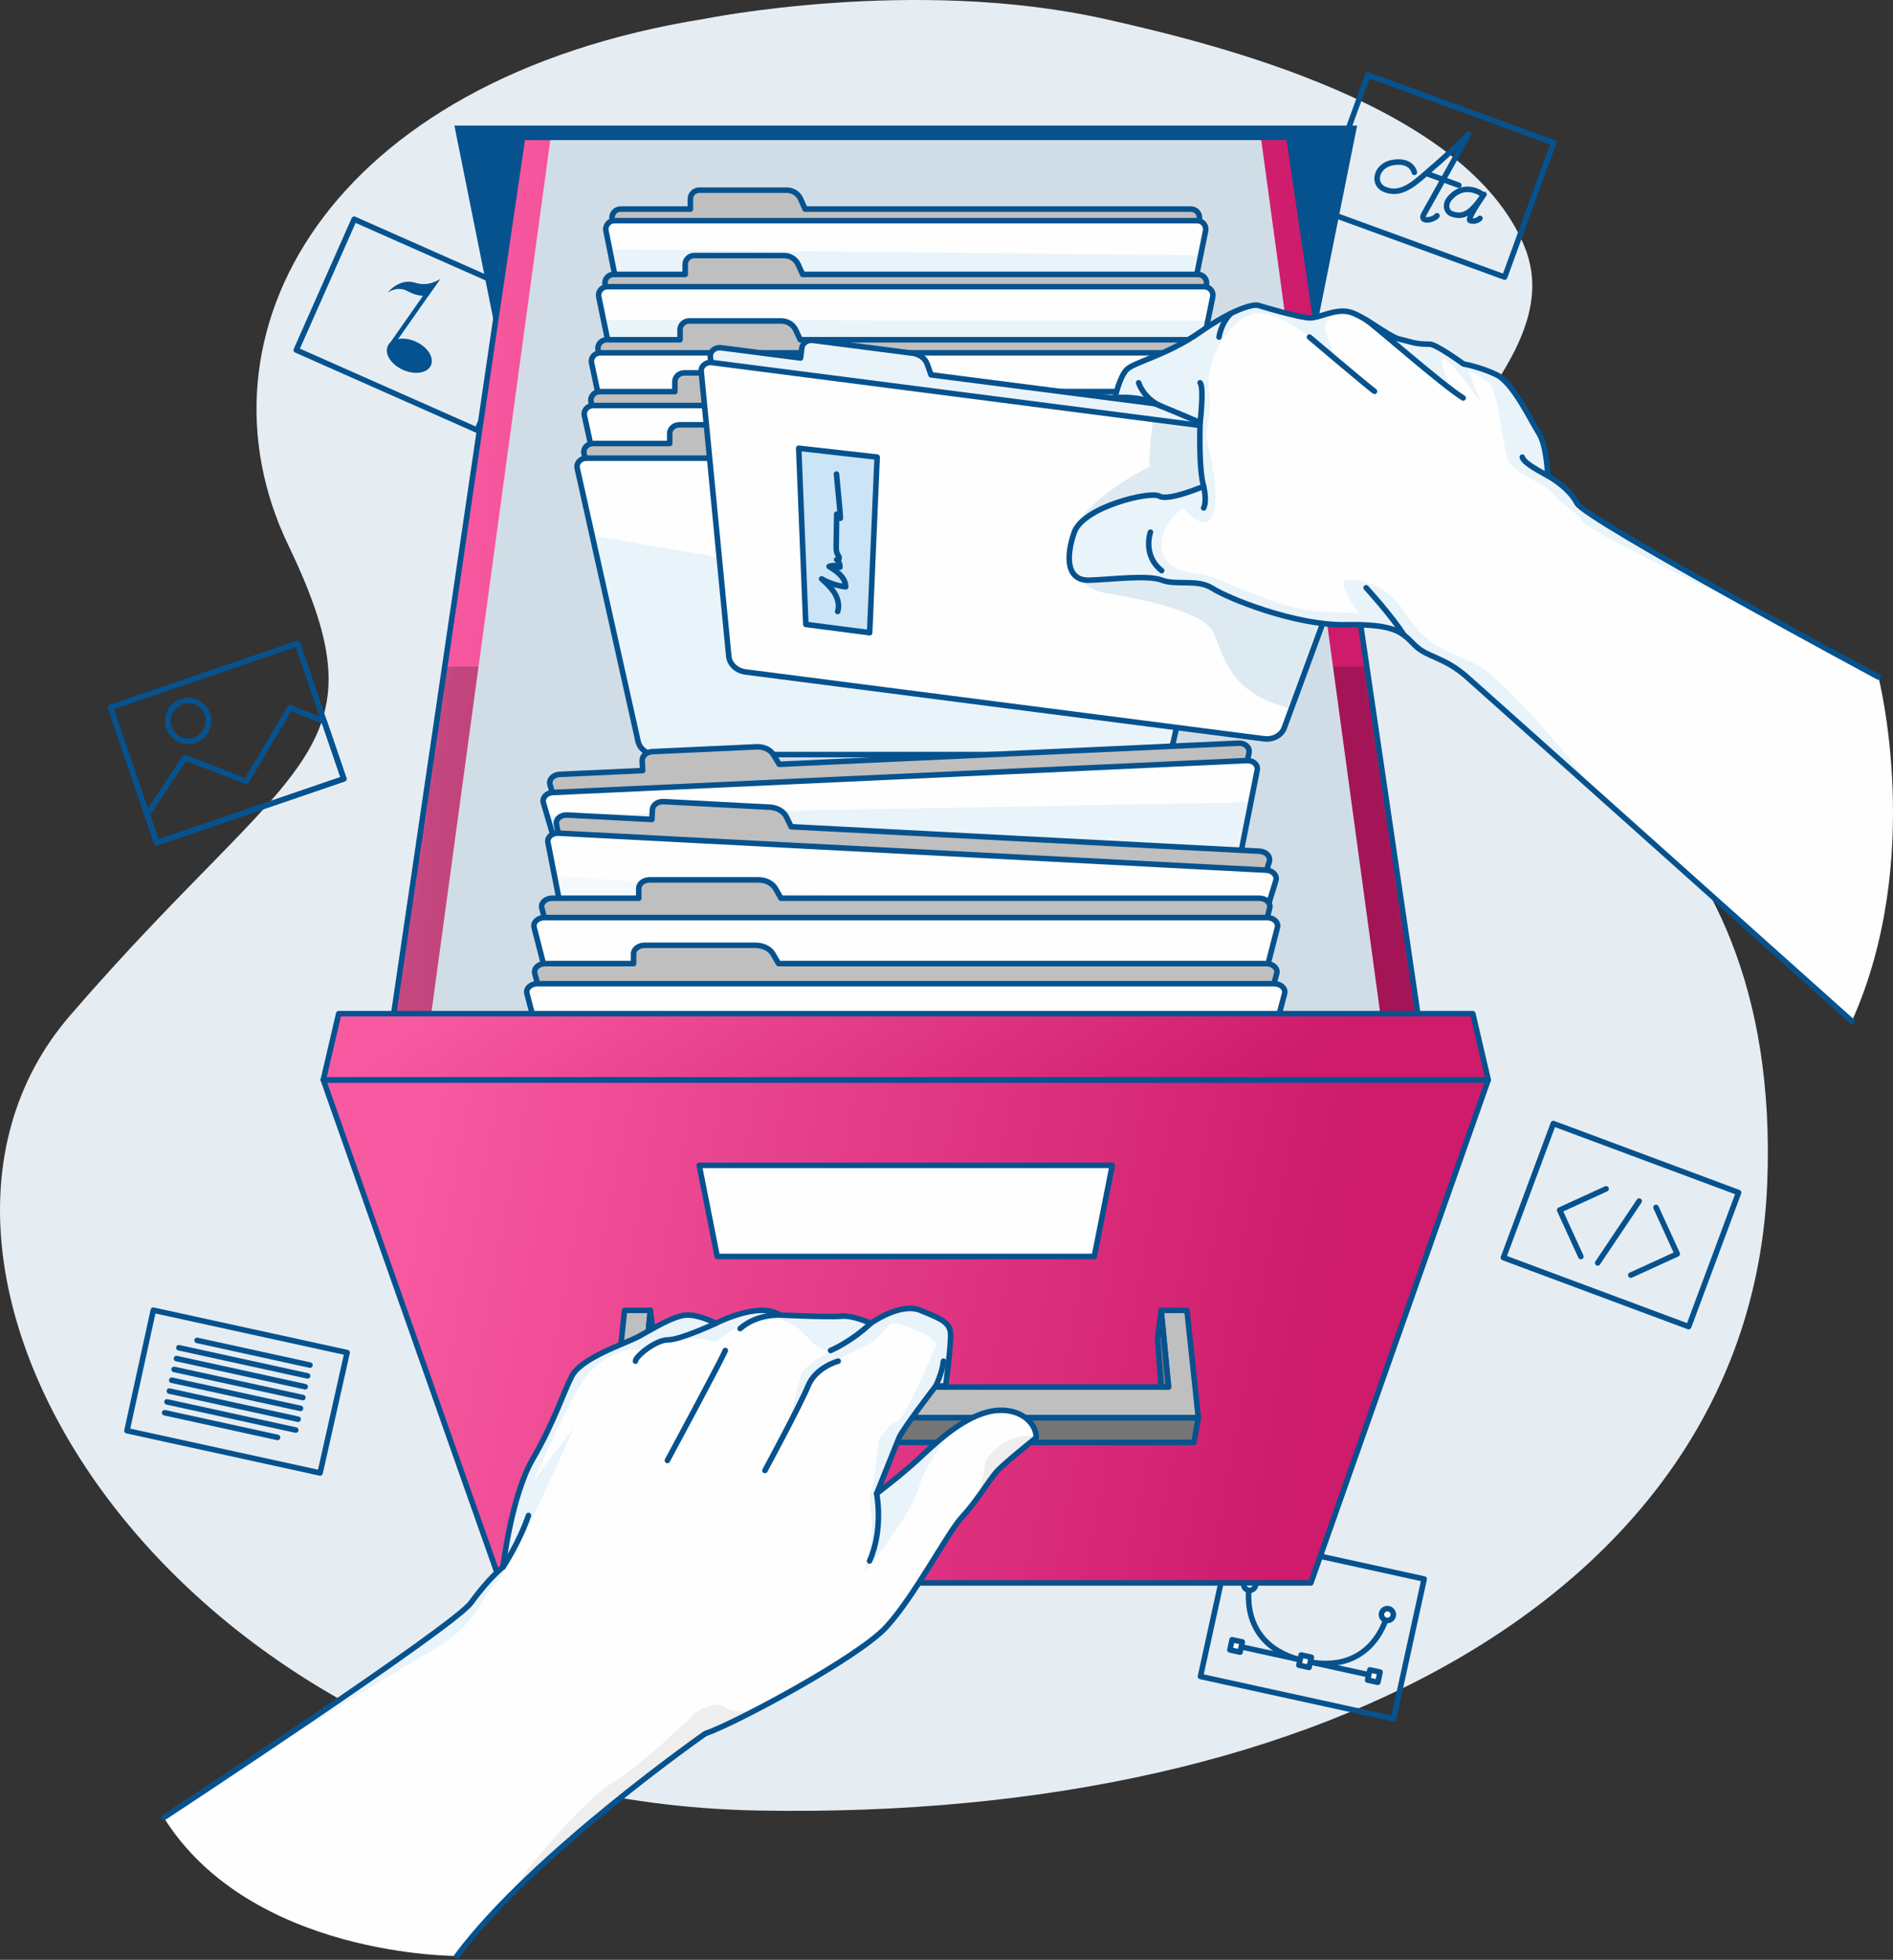 <?xml version="1.0" encoding="UTF-8"?> <svg xmlns="http://www.w3.org/2000/svg" width="342" height="354" viewBox="0 0 342 354" fill="none"><rect x="0" y="0" width="342" height="354" fill="#333333" stroke="none"/><path d="M127.243 3.408C127.243 3.408 165.079 -4.261 199.509 3.408C220.555 8.096 264.914 19.215 275.381 44.42C285.847 69.625 235.452 91.129 260.215 116.697C270.896 127.725 322.159 142.276 319.276 213.819C316.392 285.363 241.282 328.983 136.898 327.038C32.515 325.094 -27.721 230.184 12.649 183.44C53.02 136.696 70.397 136.563 52.097 98.502C33.796 60.44 59.205 14.303 127.243 3.408Z" fill="#E5EDF3"></path><path d="M55.067 120.078L62.114 140.682L28.32 152.239L19.959 127.786L53.752 116.23L55.067 120.078Z" stroke="#06528E" stroke-miterlimit="10" stroke-linecap="round" stroke-linejoin="round"></path><path d="M58.576 130.332L62.114 140.68L28.321 152.236L26.587 147.166L33.399 136.847L44.485 141.162L52.401 127.812L58.576 130.332Z" stroke="#06528E" stroke-miterlimit="10" stroke-linecap="round" stroke-linejoin="round"></path><path d="M37.476 129.032C38.133 130.954 37.109 133.045 35.187 133.702C33.265 134.359 31.174 133.333 30.517 131.412C29.86 129.49 30.884 127.398 32.807 126.742C34.728 126.085 36.819 127.11 37.476 129.032Z" stroke="#06528E" stroke-miterlimit="10" stroke-linecap="round" stroke-linejoin="round"></path><path d="M256.428 289.191L251.769 310.463L216.882 302.823L222.41 277.578L257.298 285.219L256.428 289.191Z" stroke="#06528E" stroke-miterlimit="10" stroke-linecap="round" stroke-linejoin="round"></path><path d="M223.797 297.375L247.764 302.623" stroke="#06528E" stroke-miterlimit="10" stroke-linecap="round" stroke-linejoin="round"></path><path d="M225.763 286.188C225.763 286.188 223.325 297.324 235.769 300.049C248.213 302.774 250.652 291.638 250.652 291.638" stroke="#06528E" stroke-miterlimit="10" stroke-linecap="round" stroke-linejoin="round"></path><path d="M226.812 286.42C226.686 286.999 226.113 287.366 225.534 287.239C224.955 287.112 224.588 286.54 224.715 285.961C224.842 285.382 225.414 285.015 225.993 285.142C226.572 285.269 226.938 285.841 226.812 286.42Z" fill="#FEFEFE" stroke="#06528E" stroke-miterlimit="10" stroke-linecap="round" stroke-linejoin="round"></path><path d="M251.701 291.87C251.575 292.449 251.002 292.816 250.423 292.688C249.844 292.561 249.477 291.989 249.604 291.41C249.731 290.831 250.303 290.464 250.882 290.592C251.46 290.718 251.827 291.291 251.701 291.87Z" fill="#FEFEFE" stroke="#06528E" stroke-miterlimit="10" stroke-linecap="round" stroke-linejoin="round"></path><path d="M224.443 296.587L222.6 296.184L222.196 298.027L224.039 298.431L224.443 296.587Z" fill="#FEFEFE" stroke="#06528E" stroke-miterlimit="10" stroke-linecap="round" stroke-linejoin="round"></path><path d="M236.911 299.349L235.068 298.945L234.664 300.789L236.507 301.192L236.911 299.349Z" fill="#FEFEFE" stroke="#06528E" stroke-miterlimit="10" stroke-linecap="round" stroke-linejoin="round"></path><path d="M249.331 302.036L247.488 301.633L247.085 303.476L248.928 303.88L249.331 302.036Z" fill="#FEFEFE" stroke="#06528E" stroke-miterlimit="10" stroke-linecap="round" stroke-linejoin="round"></path><path d="M95.001 57.781L86.184 77.692L53.528 63.231L63.991 39.602L96.648 54.062L95.001 57.781Z" stroke="#06528E" stroke-miterlimit="10" stroke-linecap="round" stroke-linejoin="round"></path><path d="M77.856 65.986C77.23 67.399 74.975 67.771 72.819 66.816C70.663 65.861 69.422 63.941 70.048 62.528C70.674 61.114 72.93 60.743 75.086 61.698C77.242 62.653 78.482 64.572 77.856 65.986Z" fill="#06528E"></path><path d="M79.508 50.43L70.795 62.86L70.048 62.53L76.418 53.44L78.073 51.081C78.903 50.839 79.438 50.477 79.502 50.434L79.508 50.43Z" fill="#06528E"></path><path d="M79.503 50.438L77.384 53.437C77.384 53.437 77.013 53.493 76.419 53.444C75.735 53.39 74.751 53.197 73.69 52.616C71.766 51.565 70.12 52.797 70.024 52.87C70.128 52.738 72.183 50.172 75.019 51.073C76.2 51.451 77.273 51.321 78.074 51.084C78.905 50.843 79.439 50.481 79.503 50.438Z" fill="#06528E"></path><path d="M312.686 219.227L305.084 239.633L271.616 227.166L280.637 202.949L314.106 215.416L312.686 219.227Z" stroke="#06528E" stroke-miterlimit="10" stroke-linecap="round" stroke-linejoin="round"></path><path d="M290.168 214.742L281.775 218.58L285.612 226.973" stroke="#06528E" stroke-miterlimit="10" stroke-linecap="round" stroke-linejoin="round"></path><path d="M294.628 230.333L303.022 226.495L299.184 218.102" stroke="#06528E" stroke-miterlimit="10" stroke-linecap="round" stroke-linejoin="round"></path><path d="M296.145 216.953L288.651 228.123" stroke="#06528E" stroke-miterlimit="10" stroke-linecap="round" stroke-linejoin="round"></path><path d="M279.295 29.592L271.837 50.052L238.282 37.819L247.134 13.539L280.688 25.772L279.295 29.592Z" stroke="#06528E" stroke-miterlimit="10" stroke-linecap="round" stroke-linejoin="round"></path><path d="M255.521 31.13C255.521 31.13 255.121 28.836 251.731 29.339C248.604 29.802 247.716 33.322 250.354 34.283C253.456 35.415 255.89 32.796 258.906 30.216C262.059 27.518 264.921 24.615 265.284 24.273C265.284 24.273 258.178 36.981 257.259 38.655C256.34 40.329 259.112 39.717 259.615 38.973" stroke="#06528E" stroke-miterlimit="10" stroke-linecap="round" stroke-linejoin="round"></path><path d="M267.524 34.907C267.524 34.907 264.426 32.805 261.882 35.865C260.895 37.052 261.414 38.313 262.266 38.624C264.449 39.419 265.803 38.459 268.103 35.118C268.103 35.118 264.919 39.59 265.601 39.839C266.624 40.211 267.376 39.443 267.376 39.443" stroke="#06528E" stroke-miterlimit="10" stroke-linecap="round" stroke-linejoin="round"></path><path d="M257.943 31.418L263.567 33.468" stroke="#06528E" stroke-miterlimit="10" stroke-linecap="round" stroke-linejoin="round"></path><path d="M57.83 266.064L22.939 258.432L27.701 236.664L62.712 244.322L57.83 266.064Z" stroke="#06528E" stroke-miterlimit="10" stroke-linecap="round" stroke-linejoin="round"></path><path d="M35.61 242.117L56.001 246.577" stroke="#06528E" stroke-miterlimit="10" stroke-linecap="round" stroke-linejoin="round"></path><path d="M32.314 243.445L55.574 248.533" stroke="#06528E" stroke-miterlimit="10" stroke-linecap="round" stroke-linejoin="round"></path><path d="M31.886 245.402L55.145 250.49" stroke="#06528E" stroke-miterlimit="10" stroke-linecap="round" stroke-linejoin="round"></path><path d="M31.457 247.359L54.717 252.446" stroke="#06528E" stroke-miterlimit="10" stroke-linecap="round" stroke-linejoin="round"></path><path d="M31.03 249.316L54.29 254.403" stroke="#06528E" stroke-miterlimit="10" stroke-linecap="round" stroke-linejoin="round"></path><path d="M30.602 251.273L53.861 256.361" stroke="#06528E" stroke-miterlimit="10" stroke-linecap="round" stroke-linejoin="round"></path><path d="M30.174 253.227L53.434 258.314" stroke="#06528E" stroke-miterlimit="10" stroke-linecap="round" stroke-linejoin="round"></path><path d="M29.746 255.184L50.138 259.644" stroke="#06528E" stroke-miterlimit="10" stroke-linecap="round" stroke-linejoin="round"></path><path d="M228.9 103.697H98.38L82.092 22.68H245.189L228.9 103.697Z" fill="#06528E"></path><path d="M94.335 25.312L70.3 188.777H256.98L232.945 25.312" fill="url(#paint0_linear_48_4914)"></path><mask id="mask0_48_4914" style="mask-type:luminance" maskUnits="userSpaceOnUse" x="70" y="25" width="187" height="164"><path d="M94.336 25.312L70.301 188.777H256.98L232.945 25.312" fill="white"></path></mask><g mask="url(#mask0_48_4914)"><path opacity="0.3" d="M256.983 188.771H70.299L80.35 120.414H246.932L256.983 188.771Z" fill="black" fill-opacity="0.7"></path></g><path d="M94.335 25.312L70.3 188.777H256.98L232.945 25.312" stroke="#06528E" stroke-miterlimit="10" stroke-linecap="round" stroke-linejoin="round"></path><path d="M227.866 25.312H99.414L77.141 188.777H250.139L227.866 25.312Z" fill="#D1DDE6"></path><path d="M215.176 37.768H145.452L144.662 35.982C144.223 34.991 143.241 34.352 142.157 34.352H126.32C125.439 34.352 124.725 35.066 124.725 35.946V37.768H112.103C111.135 37.768 110.408 38.655 110.599 39.605L120.898 90.83H206.381L216.68 39.605C216.871 38.655 216.144 37.768 215.176 37.768Z" fill="#BFBFBF" stroke="#06528E" stroke-miterlimit="10" stroke-linecap="round" stroke-linejoin="round"></path><path d="M217.807 41.698L216.916 46.12L207.764 91.629C207.489 93.03 206.258 94.042 204.824 94.042H122.456C121.023 94.042 119.792 93.03 119.516 91.629L110.146 45.043L109.474 41.698C109.287 40.75 110.008 39.859 110.98 39.859H216.301C217.273 39.859 217.993 40.75 217.807 41.698Z" fill="#FEFEFE"></path><mask id="mask1_48_4914" style="mask-type:luminance" maskUnits="userSpaceOnUse" x="109" y="39" width="109" height="56"><path d="M217.808 41.702L216.917 46.124L207.765 91.633C207.49 93.034 206.259 94.046 204.825 94.046H122.457C121.024 94.046 119.793 93.034 119.517 91.633L110.147 45.047L109.474 41.702C109.288 40.754 110.009 39.863 110.981 39.863H216.302C217.273 39.863 217.994 40.754 217.808 41.702Z" fill="white"></path></mask><g mask="url(#mask1_48_4914)"><path opacity="0.4" d="M216.917 46.12L207.765 91.629C207.489 93.03 206.258 94.043 204.825 94.043H122.457C121.023 94.043 119.792 93.03 119.517 91.629L110.146 45.043L216.917 46.12Z" fill="#CBE4F6"></path></g><path d="M217.807 41.698L216.916 46.12L207.764 91.629C207.489 93.03 206.258 94.042 204.824 94.042H122.456C121.023 94.042 119.792 93.03 119.516 91.629L110.146 45.043L109.474 41.698C109.287 40.75 110.008 39.859 110.98 39.859H216.301C217.273 39.859 217.993 40.75 217.807 41.698Z" stroke="#06528E" stroke-miterlimit="10" stroke-linecap="round" stroke-linejoin="round"></path><path d="M216.41 49.566H145.015L144.206 47.786C143.757 46.798 142.752 46.16 141.641 46.16H125.425C124.523 46.16 123.792 46.872 123.792 47.75V49.566H110.869C109.876 49.566 109.133 50.45 109.328 51.397L119.874 102.47H207.405L217.951 51.397C218.146 50.45 217.402 49.566 216.41 49.566Z" fill="#BFBFBF" stroke="#06528E" stroke-miterlimit="10" stroke-linecap="round" stroke-linejoin="round"></path><path d="M219.102 53.628L218.211 57.953L208.824 103.413C208.533 104.806 207.277 105.81 205.811 105.81H121.467C120.001 105.81 118.746 104.806 118.454 103.413L109.035 57.799L108.177 53.628C107.982 52.68 108.727 51.789 109.715 51.789H217.563C218.551 51.789 219.296 52.68 219.102 53.628Z" fill="#FEFEFE"></path><mask id="mask2_48_4914" style="mask-type:luminance" maskUnits="userSpaceOnUse" x="108" y="51" width="112" height="55"><path d="M219.101 53.632L218.21 57.956L208.824 103.417C208.532 104.81 207.277 105.814 205.811 105.814H121.467C120.001 105.814 118.745 104.81 118.454 103.417L109.035 57.803L108.176 53.632C107.982 52.684 108.727 51.793 109.715 51.793H217.562C218.551 51.793 219.296 52.684 219.101 53.632Z" fill="white"></path></mask><g mask="url(#mask2_48_4914)"><path opacity="0.4" d="M218.211 57.955L208.824 103.415C208.532 104.808 207.277 105.812 205.811 105.812H121.467C120.001 105.812 118.745 104.808 118.454 103.415L109.035 57.801L218.211 57.955Z" fill="#CBE4F6"></path></g><path d="M219.102 53.628L218.211 57.953L208.824 103.413C208.533 104.806 207.277 105.81 205.811 105.81H121.467C120.001 105.81 118.746 104.806 118.454 103.413L109.035 57.799L108.177 53.628C107.982 52.68 108.727 51.789 109.715 51.789H217.563C218.551 51.789 219.296 52.68 219.102 53.628Z" stroke="#06528E" stroke-miterlimit="10" stroke-linecap="round" stroke-linejoin="round"></path><path d="M217.645 61.369H144.58L143.752 59.593C143.292 58.608 142.263 57.973 141.127 57.973H124.531C123.608 57.973 122.86 58.682 122.86 59.558V61.369H109.634C108.618 61.369 107.858 62.25 108.058 63.194L118.85 114.116H208.429L219.221 63.194C219.421 62.25 218.661 61.369 217.645 61.369Z" fill="#BFBFBF" stroke="#06528E" stroke-miterlimit="10" stroke-linecap="round" stroke-linejoin="round"></path><path d="M218.825 63.734H108.454C107.438 63.734 106.678 64.616 106.878 65.56L117.398 115.199C117.693 116.591 118.982 117.593 120.48 117.593H206.799C208.296 117.593 209.586 116.591 209.88 115.199L220.401 65.56C220.601 64.616 219.84 63.734 218.825 63.734Z" fill="#FEFEFE" stroke="#06528E" stroke-miterlimit="10" stroke-linecap="round" stroke-linejoin="round"></path><path d="M218.88 70.737H144.144L143.297 68.967C142.827 67.985 141.774 67.352 140.612 67.352H123.637C122.693 67.352 121.928 68.059 121.928 68.933V70.738H108.399C107.361 70.738 106.582 71.617 106.786 72.558L117.825 123.328H209.453L220.492 72.558C220.697 71.616 219.919 70.737 218.88 70.737Z" fill="#BFBFBF" stroke="#06528E" stroke-miterlimit="10" stroke-linecap="round" stroke-linejoin="round"></path><path d="M220.087 73.25H107.192C106.154 73.25 105.375 74.129 105.58 75.07L116.341 124.56C116.643 125.948 117.961 126.947 119.493 126.947H207.786C209.318 126.947 210.636 125.948 210.938 124.56L221.7 75.07C221.904 74.129 221.125 73.25 220.087 73.25Z" fill="#FEFEFE" stroke="#06528E" stroke-miterlimit="10" stroke-linecap="round" stroke-linejoin="round"></path><path d="M220.115 80.109H143.709L142.843 78.345C142.362 77.366 141.286 76.734 140.098 76.734H122.743C121.778 76.734 120.995 77.44 120.995 78.311V80.11H107.165C106.103 80.11 105.307 80.986 105.516 81.925L116.802 132.542H210.478L221.764 81.925C221.973 80.986 221.177 80.109 220.115 80.109Z" fill="#BFBFBF" stroke="#06528E" stroke-miterlimit="10" stroke-linecap="round" stroke-linejoin="round"></path><path d="M221.346 82.766H105.934C104.873 82.766 104.071 83.64 104.282 84.58L106.987 96.72L115.28 133.92C115.596 135.305 116.94 136.301 118.504 136.301H208.776C210.339 136.301 211.684 135.305 212 133.92L216.065 115.672L222.998 84.58C223.209 83.64 222.407 82.766 221.346 82.766Z" fill="#FEFEFE"></path><mask id="mask3_48_4914" style="mask-type:luminance" maskUnits="userSpaceOnUse" x="104" y="82" width="120" height="55"><path d="M221.346 82.769H105.934C104.873 82.769 104.071 83.644 104.282 84.584L106.987 96.724L115.281 133.923C115.596 135.308 116.941 136.305 118.504 136.305H208.777C210.34 136.305 211.684 135.308 212 133.923L216.066 115.676L222.999 84.584C223.209 83.644 222.407 82.769 221.346 82.769Z" fill="white"></path></mask><g mask="url(#mask3_48_4914)"><path opacity="0.4" d="M106.987 96.723L115.28 133.922C115.596 135.307 116.941 136.303 118.504 136.303H208.776C210.339 136.303 211.684 135.307 212 133.922L216.066 115.675L106.987 96.723Z" fill="#CBE4F6"></path></g><path d="M221.346 82.766H105.934C104.873 82.766 104.071 83.64 104.282 84.58L106.987 96.72L115.28 133.92C115.596 135.305 116.94 136.301 118.504 136.301H208.776C210.339 136.301 211.684 135.305 212 133.92L216.065 115.672L222.998 84.58C223.209 83.64 222.407 82.766 221.346 82.766Z" stroke="#06528E" stroke-miterlimit="10" stroke-linecap="round" stroke-linejoin="round"></path><path d="M140.777 138.055L139.756 136.356C139.189 135.413 137.992 134.843 136.701 134.903L117.849 135.77C116.8 135.818 115.982 136.553 116.022 137.412L116.104 139.188L101.079 139.879C99.926 139.932 99.1 140.837 99.371 141.753L113.927 191.146L215.689 186.469L225.653 135.95C225.838 135.013 224.933 134.188 223.78 134.241L140.777 138.055Z" fill="#BFBFBF" stroke="#06528E" stroke-miterlimit="10" stroke-linecap="round" stroke-linejoin="round"></path><path d="M227.137 139.094L225.986 144.909L217.426 188.344C217.15 189.729 215.733 190.774 214.032 190.855L115.976 195.358C114.276 195.439 112.761 194.524 112.364 193.171L98.831 147.25L98.174 145.022C97.907 144.107 98.733 143.2 99.883 143.151L225.266 137.385C226.424 137.336 227.323 138.162 227.137 139.094Z" fill="#FEFEFE"></path><mask id="mask4_48_4914" style="mask-type:luminance" maskUnits="userSpaceOnUse" x="98" y="137" width="130" height="59"><path d="M227.136 139.094L225.986 144.909L217.425 188.344C217.15 189.729 215.732 190.774 214.031 190.855L115.976 195.358C114.275 195.439 112.76 194.524 112.363 193.171L98.83 147.25L98.174 145.022C97.906 144.107 98.733 143.2 99.883 143.151L225.265 137.385C226.423 137.336 227.322 138.162 227.136 139.094Z" fill="white"></path></mask><g mask="url(#mask4_48_4914)"><path opacity="0.4" d="M225.986 144.906L217.425 188.342C217.15 189.727 215.733 190.771 214.032 190.852L115.976 195.356C114.275 195.437 112.761 194.521 112.364 193.169L98.83 147.247L225.986 144.906Z" fill="#CBE4F6"></path></g><path d="M227.137 139.094L225.986 144.909L217.426 188.344C217.15 189.729 215.733 190.774 214.032 190.855L115.976 195.358C114.276 195.439 112.761 194.524 112.364 193.171L98.831 147.25L98.174 145.022C97.907 144.107 98.733 143.2 99.883 143.151L225.266 137.385C226.424 137.336 227.323 138.162 227.137 139.094Z" stroke="#06528E" stroke-miterlimit="10" stroke-linecap="round" stroke-linejoin="round"></path><path d="M142.937 149.335L142.068 147.549C141.586 146.558 140.427 145.874 139.111 145.805L119.885 144.8C118.816 144.744 117.913 145.393 117.867 146.249L117.775 148.02L102.452 147.219C101.276 147.157 100.35 147.973 100.533 148.908L110.432 199.351L214.209 204.777L229.314 155.641C229.595 154.73 228.758 153.822 227.582 153.76L142.937 149.335Z" fill="#BFBFBF" stroke="#06528E" stroke-miterlimit="10" stroke-linecap="round" stroke-linejoin="round"></path><path d="M230.506 159.057L228.044 167.058L215.782 206.955C215.369 208.299 213.822 209.206 212.089 209.109L112.089 203.885C110.356 203.796 108.914 202.735 108.639 201.358L100.176 158.214L98.993 152.18C98.807 151.249 99.738 150.431 100.913 150.496L228.773 157.178C229.948 157.242 230.79 158.149 230.506 159.057Z" fill="#FEFEFE"></path><mask id="mask5_48_4914" style="mask-type:luminance" maskUnits="userSpaceOnUse" x="98" y="150" width="133" height="60"><path d="M230.507 159.053L228.045 167.055L215.783 206.951C215.37 208.295 213.823 209.202 212.089 209.105L112.09 203.881C110.357 203.792 108.915 202.731 108.64 201.354L100.176 158.21L98.993 152.177C98.807 151.245 99.739 150.427 100.913 150.492L228.774 157.174C229.948 157.238 230.79 158.146 230.507 159.053Z" fill="white"></path></mask><g mask="url(#mask5_48_4914)"><path opacity="0.4" d="M228.044 167.055L215.782 206.951C215.369 208.296 213.822 209.203 212.089 209.106L112.09 203.882C110.356 203.793 108.915 202.732 108.639 201.355L100.176 158.211L228.044 167.055Z" fill="#E9F3FA"></path></g><path d="M230.506 159.057L228.044 167.058L215.782 206.955C215.369 208.299 213.822 209.206 212.089 209.109L112.089 203.885C110.356 203.796 108.914 202.735 108.639 201.358L100.176 158.214L98.993 152.18C98.807 151.249 99.738 150.431 100.913 150.496L228.773 157.178C229.948 157.242 230.79 158.149 230.506 159.057Z" stroke="#06528E" stroke-miterlimit="10" stroke-linecap="round" stroke-linejoin="round"></path><path d="M141.093 162.249L140.114 160.516C139.57 159.554 138.352 158.934 137.009 158.934H117.377C116.285 158.934 115.4 159.626 115.4 160.481V162.249H99.754C98.553 162.249 97.653 163.109 97.89 164.031L110.657 213.736H216.623L229.389 164.031C229.626 163.109 228.726 162.249 227.525 162.249H141.093Z" fill="#BFBFBF" stroke="#06528E" stroke-miterlimit="10" stroke-linecap="round" stroke-linejoin="round"></path><path d="M214.694 218.319H112.585C110.814 218.319 109.289 217.341 108.94 215.982L96.495 167.529C96.258 166.607 97.158 165.746 98.359 165.746H228.92C230.121 165.746 231.021 166.607 230.784 167.529L218.339 215.982C217.99 217.341 216.465 218.319 214.694 218.319Z" fill="#FEFEFE" stroke="#06528E" stroke-miterlimit="10" stroke-linecap="round" stroke-linejoin="round"></path><path d="M140.657 174.054L139.658 172.328C139.104 171.369 137.863 170.75 136.493 170.75H116.482C115.369 170.75 114.467 171.441 114.467 172.293V174.054H98.519C97.294 174.054 96.377 174.912 96.618 175.831L109.631 225.385H217.645L230.659 175.831C230.9 174.913 229.983 174.054 228.758 174.054H140.657Z" fill="#BFBFBF" stroke="#06528E" stroke-miterlimit="10" stroke-linecap="round" stroke-linejoin="round"></path><path d="M215.681 230.1H111.597C109.792 230.1 108.237 229.125 107.882 227.77L95.196 179.464C94.955 178.546 95.872 177.688 97.097 177.688H230.181C231.406 177.688 232.323 178.545 232.082 179.464L219.397 227.77C219.041 229.125 217.486 230.1 215.681 230.1Z" fill="#FEFEFE" stroke="#06528E" stroke-miterlimit="10" stroke-linecap="round" stroke-linejoin="round"></path><path d="M236.831 285.923H90.448L58.408 195.059H268.872L236.831 285.923Z" fill="url(#paint1_linear_48_4914)"></path><path d="M236.831 285.923H90.448L58.408 195.059H268.872L236.831 285.923Z" stroke="#06528E" stroke-miterlimit="10" stroke-linecap="round" stroke-linejoin="round"></path><path d="M266.086 183.102H61.194L58.408 195.057H268.872L266.086 183.102Z" fill="url(#paint2_linear_48_4914)" stroke="#06528E" stroke-miterlimit="10" stroke-linecap="round" stroke-linejoin="round"></path><path d="M112.834 236.695L110.782 256.093H216.498L214.445 236.695H209.78L211.111 250.543H116.168L117.499 236.695H112.834Z" fill="#BFBFBF" stroke="#06528E" stroke-miterlimit="10" stroke-linecap="round" stroke-linejoin="round"></path><path d="M215.702 260.551H111.578L110.782 256.094H216.498L215.702 260.551Z" fill="#757575" stroke="#06528E" stroke-miterlimit="10" stroke-linecap="round" stroke-linejoin="round"></path><path d="M209.781 236.695L209.129 241.837L209.781 250.543H211.111L209.781 236.695Z" fill="#757575" stroke="#06528E" stroke-miterlimit="10" stroke-linecap="round" stroke-linejoin="round"></path><path d="M117.499 236.695L118.151 241.837L117.499 250.543H116.168L117.499 236.695Z" fill="#757575" stroke="#06528E" stroke-miterlimit="10" stroke-linecap="round" stroke-linejoin="round"></path><path d="M197.701 226.961H129.579L126.328 210.5H200.952L197.701 226.961Z" fill="#FEFEFE" stroke="#06528E" stroke-miterlimit="10" stroke-linecap="round" stroke-linejoin="round"></path><path d="M168.203 67.708L167.534 65.805C167.164 64.749 166.129 63.966 164.896 63.807L146.887 61.486C145.885 61.357 144.981 61.966 144.868 62.847L144.633 64.67L130.28 62.82C129.179 62.678 128.238 63.459 128.333 64.436L133.44 117.192L230.647 129.721L248.963 79.984C249.302 79.061 248.591 78.067 247.49 77.925L168.203 67.708Z" fill="#FEFEFE"></path><mask id="mask6_48_4914" style="mask-type:luminance" maskUnits="userSpaceOnUse" x="128" y="61" width="122" height="69"><path d="M168.203 67.708L167.535 65.805C167.164 64.749 166.13 63.966 164.896 63.807L146.887 61.486C145.885 61.357 144.981 61.966 144.868 62.847L144.633 64.67L130.281 62.82C129.179 62.678 128.239 63.459 128.334 64.436L133.44 117.192L230.647 129.721L248.963 79.984C249.303 79.061 248.592 78.067 247.49 77.925L168.203 67.708Z" fill="white"></path></mask><g mask="url(#mask6_48_4914)"><path opacity="0.4" d="M168.203 67.708L167.535 65.805C167.164 64.749 166.13 63.966 164.896 63.807L146.887 61.486C145.885 61.357 144.981 61.966 144.868 62.847L144.633 64.67L130.28 62.82C129.179 62.678 128.239 63.459 128.333 64.436L133.44 117.192L230.647 129.721L248.963 79.984C249.302 79.061 248.591 78.067 247.49 77.925L168.203 67.708Z" fill="#CBE4F6"></path></g><path d="M168.203 67.708L167.534 65.805C167.164 64.749 166.129 63.966 164.896 63.807L146.887 61.486C145.885 61.357 144.981 61.966 144.868 62.847L144.633 64.67L130.28 62.82C129.179 62.678 128.238 63.459 128.333 64.436L133.44 117.192L230.647 129.721L248.963 79.984C249.302 79.061 248.591 78.067 247.49 77.925L168.203 67.708Z" stroke="#06528E" stroke-miterlimit="10" stroke-linecap="round" stroke-linejoin="round"></path><path d="M249.88 82.983L233.301 128.005L232.022 131.472C231.519 132.833 229.989 133.659 228.369 133.448L134.695 121.38C133.075 121.17 131.803 119.979 131.666 118.538L126.685 67.108C126.595 66.128 127.535 65.351 128.636 65.489L208.348 75.766L248.406 80.925C249.507 81.071 250.22 82.067 249.88 82.983Z" fill="#FEFEFE"></path><mask id="mask7_48_4914" style="mask-type:luminance" maskUnits="userSpaceOnUse" x="126" y="65" width="124" height="69"><path d="M249.881 82.979L233.302 128.002L232.022 131.468C231.52 132.829 229.989 133.655 228.369 133.444L134.695 121.377C133.075 121.166 131.804 119.975 131.666 118.534L126.685 67.104C126.596 66.124 127.536 65.347 128.637 65.485L208.348 75.762L248.407 80.921C249.508 81.067 250.221 82.064 249.881 82.979Z" fill="white"></path></mask><g mask="url(#mask7_48_4914)"><path opacity="0.3" d="M249.88 82.982L233.301 128.005C221.55 125.227 221.104 117.905 219.136 114.115C216.965 109.936 203.205 107.717 199.358 107.044C195.511 106.364 193.17 102.476 193.17 102.476C189.704 92.741 207.797 84.254 207.797 84.254C207.441 82.917 207.967 78.535 208.348 75.766L248.406 80.925C249.508 81.07 250.22 82.067 249.88 82.982Z" fill="#94BAD5"></path></g><path d="M249.88 82.983L233.301 128.005L232.022 131.472C231.519 132.833 229.989 133.659 228.369 133.448L134.695 121.38C133.075 121.17 131.803 119.979 131.666 118.538L126.685 67.108C126.595 66.128 127.535 65.351 128.636 65.489L208.348 75.766L248.406 80.925C249.507 81.071 250.22 82.067 249.88 82.983Z" stroke="#06528E" stroke-miterlimit="10" stroke-linecap="round" stroke-linejoin="round"></path><path d="M144.301 80.965L145.582 112.792L157.117 114.287L158.47 82.567L144.301 80.965Z" fill="#CBE4F6" stroke="#06528E" stroke-miterlimit="10" stroke-linecap="round" stroke-linejoin="round"></path><path d="M151.337 110.46C151.693 109.353 151.382 108.119 150.776 107.128C150.17 106.137 149.297 105.341 148.435 104.561C149.77 105.327 151.262 105.819 152.79 105.999C152.774 104.341 151.194 103.189 149.782 102.319C150.412 102.07 151.156 102.126 151.741 102.467C151.794 101.953 151.57 101.419 151.167 101.096C151.343 101.247 151.623 101.009 151.614 100.777C151.605 100.545 151.441 100.354 151.327 100.151C151.068 99.686 151.068 99.124 151.076 98.591C151.105 96.686 151.132 94.782 151.161 92.877C151.21 93.224 151.486 93.528 151.827 93.61C151.805 92.855 151.734 92.103 151.663 91.352C151.482 89.445 151.302 87.539 151.122 85.633" stroke="#06528E" stroke-miterlimit="10" stroke-linecap="round" stroke-linejoin="round"></path><path d="M334.567 184.457C334.567 184.457 269.205 125.983 265.04 122.299C260.874 118.614 257.831 118.774 255.588 116.531C253.345 114.289 252.224 112.687 243.092 112.847C233.96 113.007 221.785 108.041 219.062 106.279C216.338 104.516 212.493 105.798 209.93 104.8C207.367 103.803 200.798 104.677 196.793 104.8C192.788 104.924 192.468 100.832 194.07 96.186C195.672 91.54 207.847 88.656 209.449 89.617C211.051 90.579 217.459 87.855 217.459 87.855C216.498 84.49 216.818 76.32 216.818 76.32C216.818 76.32 210.09 73.437 207.526 72.475C204.963 71.514 201.438 71.835 201.438 71.835C201.438 71.835 202.239 68.161 203.521 66.794C204.802 65.427 210.891 64.145 216.818 59.98C222.746 55.815 226.43 54.853 227.392 55.174C228.353 55.495 234.921 57.417 236.684 57.417C238.446 57.417 241.01 55.815 243.572 56.295C246.135 56.775 250.781 60.78 252.864 61.261C254.947 61.742 255.579 62.175 258.311 62.175C259.513 62.175 264.399 65.747 264.399 65.747C264.399 65.747 267.282 66.227 270.327 67.669C273.37 69.111 276.574 76 278.017 78.243C279.458 80.485 279.619 85.933 279.619 85.933C279.619 85.933 283.463 88.015 284.905 90.899C286.347 93.783 339.374 122.299 339.374 122.299C339.374 122.299 347.757 155.087 334.567 184.457Z" fill="#FEFEFE"></path><path opacity="0.4" d="M287.994 142.805C276.283 132.325 266.564 123.642 265.041 122.298C260.87 118.613 257.833 118.775 255.59 116.531C253.346 114.288 252.221 112.692 243.093 112.846C233.957 113.008 221.784 108.043 219.063 106.278C216.342 104.52 212.494 105.8 209.927 104.804C207.368 103.808 200.799 104.682 196.79 104.804C192.789 104.925 192.465 100.835 194.069 96.186C195.673 91.546 207.846 88.662 209.449 89.618C211.053 90.582 217.459 87.861 217.459 87.861C216.495 84.491 216.819 76.319 216.819 76.319C216.819 76.319 210.089 73.436 207.53 72.48C204.962 71.516 201.439 71.84 201.439 71.84C201.439 71.84 202.241 68.163 203.521 66.795C204.8 65.426 210.891 64.146 216.819 59.983C222.748 55.82 226.433 54.857 227.389 55.172C228.352 55.496 234.921 57.416 236.686 57.416C238.023 57.416 239.829 56.493 241.748 56.258C240.193 57.124 239.116 58.777 239.408 59.659C239.869 61.052 241.173 64.6 241.246 64.827C240.898 64.486 232.499 56.193 227.073 56.622C222.383 56.987 217.621 64.883 218.423 70.682C219.225 76.481 217.281 76.481 218.334 80.806C219.379 85.131 220.342 91.222 218.739 93.627C217.135 96.024 213.936 91.756 213.936 91.756C213.936 91.756 209.878 93.789 209.878 98.43C209.878 103.079 214.697 103.395 217.605 103.88C220.504 104.358 231.049 110.157 238.274 110.465C245.498 110.765 245.498 110.765 245.498 110.765C245.498 110.765 241.327 105.087 243.093 104.804C244.85 104.52 250.139 105.031 253.662 110.465C257.193 115.891 259.818 117.114 266.273 119.787C269.998 121.326 280.057 132.187 287.994 142.805Z" fill="#CBE4F6"></path><path opacity="0.4" d="M320.002 111.746C319.022 111.285 287.605 96.479 286.026 94.268C284.422 92.025 282.503 91.515 280.737 89.287C278.98 87.06 273.051 85.618 272.25 82.573C271.448 79.528 270.484 70.287 269.042 69.145C267.601 67.995 265.203 66.796 265.203 66.796L267.584 72.733C267.584 72.733 262.158 65.047 260.87 64.836C259.591 64.634 262.263 70.425 262.028 70.246C261.875 70.133 255.914 64.577 250.989 60.414C251.718 60.835 252.366 61.151 252.86 61.264C254.95 61.742 255.582 62.18 258.311 62.18C259.51 62.18 264.402 65.751 264.402 65.751C264.402 65.751 267.285 66.229 270.33 67.671C273.367 69.112 276.574 76.005 278.016 78.248C279.458 80.492 279.62 85.934 279.62 85.934C279.62 85.934 283.467 88.016 284.908 90.899C285.759 92.608 304.703 103.307 320.002 111.746Z" fill="#CBE4F6"></path><path opacity="0.4" d="M320.028 111.751C320.028 111.751 320.02 111.751 320.002 111.742C320.011 111.742 320.02 111.742 320.02 111.742C320.028 111.751 320.028 111.751 320.028 111.751Z" fill="#CBE4F6"></path><path d="M334.567 184.457C334.567 184.457 269.205 125.983 265.039 122.299C260.874 118.614 257.83 118.774 255.588 116.531C253.345 114.289 252.223 112.687 243.092 112.847C233.96 113.007 221.784 108.041 219.061 106.279C216.338 104.516 212.493 105.798 209.93 104.8C207.366 103.803 200.798 104.677 196.793 104.8C192.788 104.924 192.467 100.832 194.069 96.186C195.671 91.54 207.847 88.656 209.449 89.617C211.051 90.579 217.459 87.855 217.459 87.855C216.497 84.49 216.818 76.32 216.818 76.32C216.818 76.32 210.089 73.437 207.526 72.475C204.963 71.514 201.438 71.835 201.438 71.835C201.438 71.835 202.239 68.161 203.521 66.794C204.802 65.427 210.89 64.145 216.818 59.98C222.746 55.815 226.43 54.853 227.391 55.174C228.353 55.495 234.921 57.417 236.684 57.417C238.446 57.417 241.009 55.815 243.572 56.295C246.134 56.775 250.781 60.78 252.864 61.261C254.947 61.742 255.579 62.175 258.311 62.175C259.513 62.175 264.399 65.747 264.399 65.747C264.399 65.747 267.282 66.227 270.326 67.669C273.37 69.111 276.574 76 278.017 78.243C279.458 80.485 279.619 85.933 279.619 85.933C279.619 85.933 283.463 88.015 284.905 90.899C286.346 93.783 339.374 122.299 339.374 122.299" stroke="#06528E" stroke-miterlimit="10" stroke-linecap="round" stroke-linejoin="round"></path><path d="M216.818 76.323C216.818 76.323 217.566 70.021 216.818 69.141" stroke="#06528E" stroke-miterlimit="10" stroke-linecap="round" stroke-linejoin="round"></path><path d="M236.577 60.891C236.577 60.891 247.471 70.119 248.324 70.684" stroke="#06528E" stroke-miterlimit="10" stroke-linecap="round" stroke-linejoin="round"></path><path d="M246.811 57.781C248.307 58.718 260.393 69.429 264.344 71.886" stroke="#06528E" stroke-miterlimit="10" stroke-linecap="round" stroke-linejoin="round"></path><path d="M279.617 85.935C278.442 85.241 275.345 83.746 275.025 82.57" stroke="#06528E" stroke-miterlimit="10" stroke-linecap="round" stroke-linejoin="round"></path><path d="M217.459 87.856C217.459 87.856 218.1 90.472 217.459 91.754" stroke="#06528E" stroke-miterlimit="10" stroke-linecap="round" stroke-linejoin="round"></path><path d="M207.847 96.133C207.847 96.133 206.352 100.298 209.875 103.075" stroke="#06528E" stroke-miterlimit="10" stroke-linecap="round" stroke-linejoin="round"></path><path d="M222.373 56.613C220.557 58.428 220.236 60.885 220.236 60.885" stroke="#06528E" stroke-miterlimit="10" stroke-linecap="round" stroke-linejoin="round"></path><path d="M205.711 69.141C205.711 69.141 206.569 72.037 209.876 73.41" stroke="#06528E" stroke-miterlimit="10" stroke-linecap="round" stroke-linejoin="round"></path><path d="M253.663 114.75C251.421 111.191 246.811 106.172 246.811 106.172" stroke="#06528E" stroke-miterlimit="10" stroke-linecap="round" stroke-linejoin="round"></path><path d="M29.589 328.317C29.589 328.317 81.91 293.927 85.114 289.488C88.318 285.049 90.882 283.033 90.882 283.033C90.882 283.033 92.377 270.217 96.222 263.595C100.066 256.974 101.561 252.061 103.27 248.644C104.979 245.226 113.096 242.662 115.446 241.381C117.795 240.1 121.854 237.537 124.203 237.537C126.553 237.537 129.33 239.032 129.33 239.032C129.33 239.032 137.233 234.973 140.865 237.537C140.865 237.537 149.836 237.964 151.972 237.75C154.107 237.537 157.311 239.032 157.311 239.032C157.311 239.032 162.651 235.198 166.283 236.688C169.914 238.177 171.64 238.819 171.738 240.954C171.836 243.09 170.839 250.353 170.839 250.353L169.059 250.353C169.059 250.353 163.078 258.131 162.437 259.688C161.797 261.246 158.379 269.79 158.379 269.79C158.379 269.79 162.865 266.373 165.641 263.809C168.419 261.246 173.331 256.333 178.457 255.052C183.584 253.77 187.215 256.636 187.215 259.688C187.215 259.688 181.234 264.45 179.952 265.945C178.671 267.44 176.357 271.285 173.775 274.062C171.194 276.839 165.214 288.373 160.087 293.927C154.96 299.48 132.532 311.442 127.406 313.151C127.406 313.151 96.219 334.938 82.549 353.308C82.551 353.308 45.388 353.522 29.589 328.317Z" fill="#FEFEFE"></path><path opacity="0.4" d="M131.041 308.453C131.487 308.907 133.309 309.182 135.876 309.231C132.102 311.167 128.96 312.633 127.405 313.151C127.405 313.151 107.011 327.397 91.979 342.567C97.154 334.33 107.092 324.052 110.785 321.914C115.928 318.918 125.809 309.247 125.809 309.247C125.809 309.247 129.559 306.955 131.041 308.453Z" fill="#D7D7D7"></path><path opacity="0.4" d="M165.64 263.811C167.333 262.248 169.812 259.818 172.654 257.875C168.572 262.151 166.305 267.658 166.305 267.658C165.317 273.028 156.051 284.1 156.051 284.1C159.04 274.494 156.472 272.566 157.315 269.788C158.149 267.019 158.7 260.199 158.7 260.199C158.7 260.199 160.319 257.405 162.028 256.765C163.737 256.117 168.224 244.803 169.058 243.272C169.901 241.741 163.527 239.247 161.818 239.036C160.109 238.817 159.469 241.806 156.051 243.272C152.633 244.73 148.341 247.427 146.761 248.998C145.239 250.521 142.437 257.518 142.258 257.948C142.38 257.462 144.316 249.662 144.818 248.107C145.239 246.811 149.345 244.422 150.868 243.572C148.341 244.746 146.923 242.519 144.818 240.494C142.558 238.323 139.189 237.635 135.504 238.761C131.819 239.887 129.348 242.665 129.332 242.454C129.316 242.235 123.825 241.28 122.067 241.806C120.31 242.341 116.171 244.195 116.171 244.195C116.171 244.195 112.429 242.041 106.282 248.107C103.715 250.642 95.17 270.007 96.45 267.658C97.697 265.383 103.31 258.425 103.658 257.996C103.261 258.903 91.93 284.351 89.614 285.93C87.266 287.542 86.626 293.284 78.3 297.99C70.379 302.452 39.829 321.655 36.8 323.558C51.265 313.953 82.657 292.903 85.111 289.494C88.318 285.055 90.878 283.039 90.878 283.039C90.878 283.039 92.376 270.218 96.223 263.601C100.07 256.976 101.56 252.059 103.269 248.642C104.978 245.224 113.093 242.665 115.442 241.385C117.799 240.097 121.857 237.538 124.205 237.538C126.554 237.538 129.332 239.036 129.332 239.036C129.332 239.036 137.237 234.97 140.865 237.538C140.865 237.538 149.839 237.967 151.969 237.748C154.107 237.538 157.315 239.036 157.315 239.036C157.315 239.036 162.652 235.197 166.28 236.687C169.917 238.178 171.642 238.817 171.739 240.956C171.836 243.094 170.842 250.353 170.842 250.353L169.058 250.351C169.058 250.351 163.081 258.134 162.441 259.689C161.802 261.244 158.384 269.788 158.384 269.788C158.384 269.788 162.862 266.371 165.64 263.811Z" fill="#CBE4F6"></path><path opacity="0.4" d="M187.216 259.687C187.216 259.687 181.239 264.449 179.952 265.948C179.182 266.847 178.04 268.596 176.68 270.451C177.749 267.082 178.048 263.81 178.048 263.81C178.048 263.81 179.968 260.821 183.175 259.752C184.463 259.323 185.921 259.306 187.2 259.444C187.216 259.525 187.216 259.606 187.216 259.687Z" fill="#D7D7D7"></path><path d="M29.589 328.317C29.589 328.317 81.91 293.927 85.115 289.488C88.319 285.049 90.882 283.033 90.882 283.033C90.882 283.033 92.377 270.217 96.222 263.595C100.066 256.974 101.561 252.061 103.27 248.644C104.979 245.226 113.096 242.662 115.446 241.381C117.795 240.1 121.854 237.537 124.203 237.537C126.553 237.537 129.33 239.032 129.33 239.032C129.33 239.032 137.233 234.973 140.865 237.537C140.865 237.537 149.836 237.964 151.972 237.75C154.108 237.537 157.312 239.032 157.312 239.032C157.312 239.032 162.651 235.198 166.283 236.688C169.915 238.177 171.64 238.819 171.738 240.954C171.836 243.09 170.839 250.353 170.839 250.353L169.059 250.353C169.059 250.353 163.078 258.131 162.437 259.688C161.797 261.246 158.379 269.79 158.379 269.79C158.379 269.79 162.865 266.373 165.641 263.809C168.419 261.246 173.332 256.333 178.457 255.052C183.584 253.77 187.215 256.636 187.215 259.688C187.215 259.688 181.234 264.45 179.953 265.945C178.671 267.44 176.357 271.285 173.775 274.062C171.194 276.839 165.214 288.373 160.087 293.927C154.96 299.48 132.532 311.442 127.406 313.151C127.406 313.151 96.219 334.938 82.549 353.308" stroke="#06528E" stroke-miterlimit="10" stroke-linecap="round" stroke-linejoin="round"></path><path d="M158.38 269.789C158.38 269.789 159.661 276.197 157.098 281.964" stroke="#06528E" stroke-miterlimit="10" stroke-linecap="round" stroke-linejoin="round"></path><path d="M150.05 243.944C150.05 243.944 153.681 242.449 157.312 239.031" stroke="#06528E" stroke-miterlimit="10" stroke-linecap="round" stroke-linejoin="round"></path><path d="M169.06 250.349C169.06 250.349 170.235 248 170.448 245.863" stroke="#06528E" stroke-miterlimit="10" stroke-linecap="round" stroke-linejoin="round"></path><path d="M140.865 237.535C140.865 237.535 136.699 237.321 133.709 239.992" stroke="#06528E" stroke-miterlimit="10" stroke-linecap="round" stroke-linejoin="round"></path><path d="M129.33 239.031C129.33 239.031 122.922 242.021 120.679 242.021C118.436 242.021 114.805 245.012 114.805 245.866" stroke="#06528E" stroke-miterlimit="10" stroke-linecap="round" stroke-linejoin="round"></path><path d="M90.882 283.034C90.882 283.034 93.766 278.762 95.474 273.742" stroke="#06528E" stroke-miterlimit="10" stroke-linecap="round" stroke-linejoin="round"></path><path d="M151.438 245.863C151.438 245.863 147.379 246.932 145.991 250.349C144.603 253.767 138.195 265.622 138.195 265.622" stroke="#06528E" stroke-miterlimit="10" stroke-linecap="round" stroke-linejoin="round"></path><path d="M131.039 243.945C130.184 245.974 120.572 263.81 120.572 263.81" stroke="#06528E" stroke-miterlimit="10" stroke-linecap="round" stroke-linejoin="round"></path><defs><linearGradient id="paint0_linear_48_4914" x1="225.478" y1="159.056" x2="73.922" y2="144.963" gradientUnits="userSpaceOnUse"><stop stop-color="#CE1B6C"></stop><stop offset="1" stop-color="#F85AA1"></stop></linearGradient><linearGradient id="paint1_linear_48_4914" x1="233.356" y1="269.402" x2="66.933" y2="238.016" gradientUnits="userSpaceOnUse"><stop stop-color="#CE1B6C"></stop><stop offset="1" stop-color="#F85AA1"></stop></linearGradient><linearGradient id="paint2_linear_48_4914" x1="233.356" y1="192.884" x2="176.932" y2="112.01" gradientUnits="userSpaceOnUse"><stop stop-color="#CE1B6C"></stop><stop offset="1" stop-color="#F85AA1"></stop></linearGradient></defs></svg> 